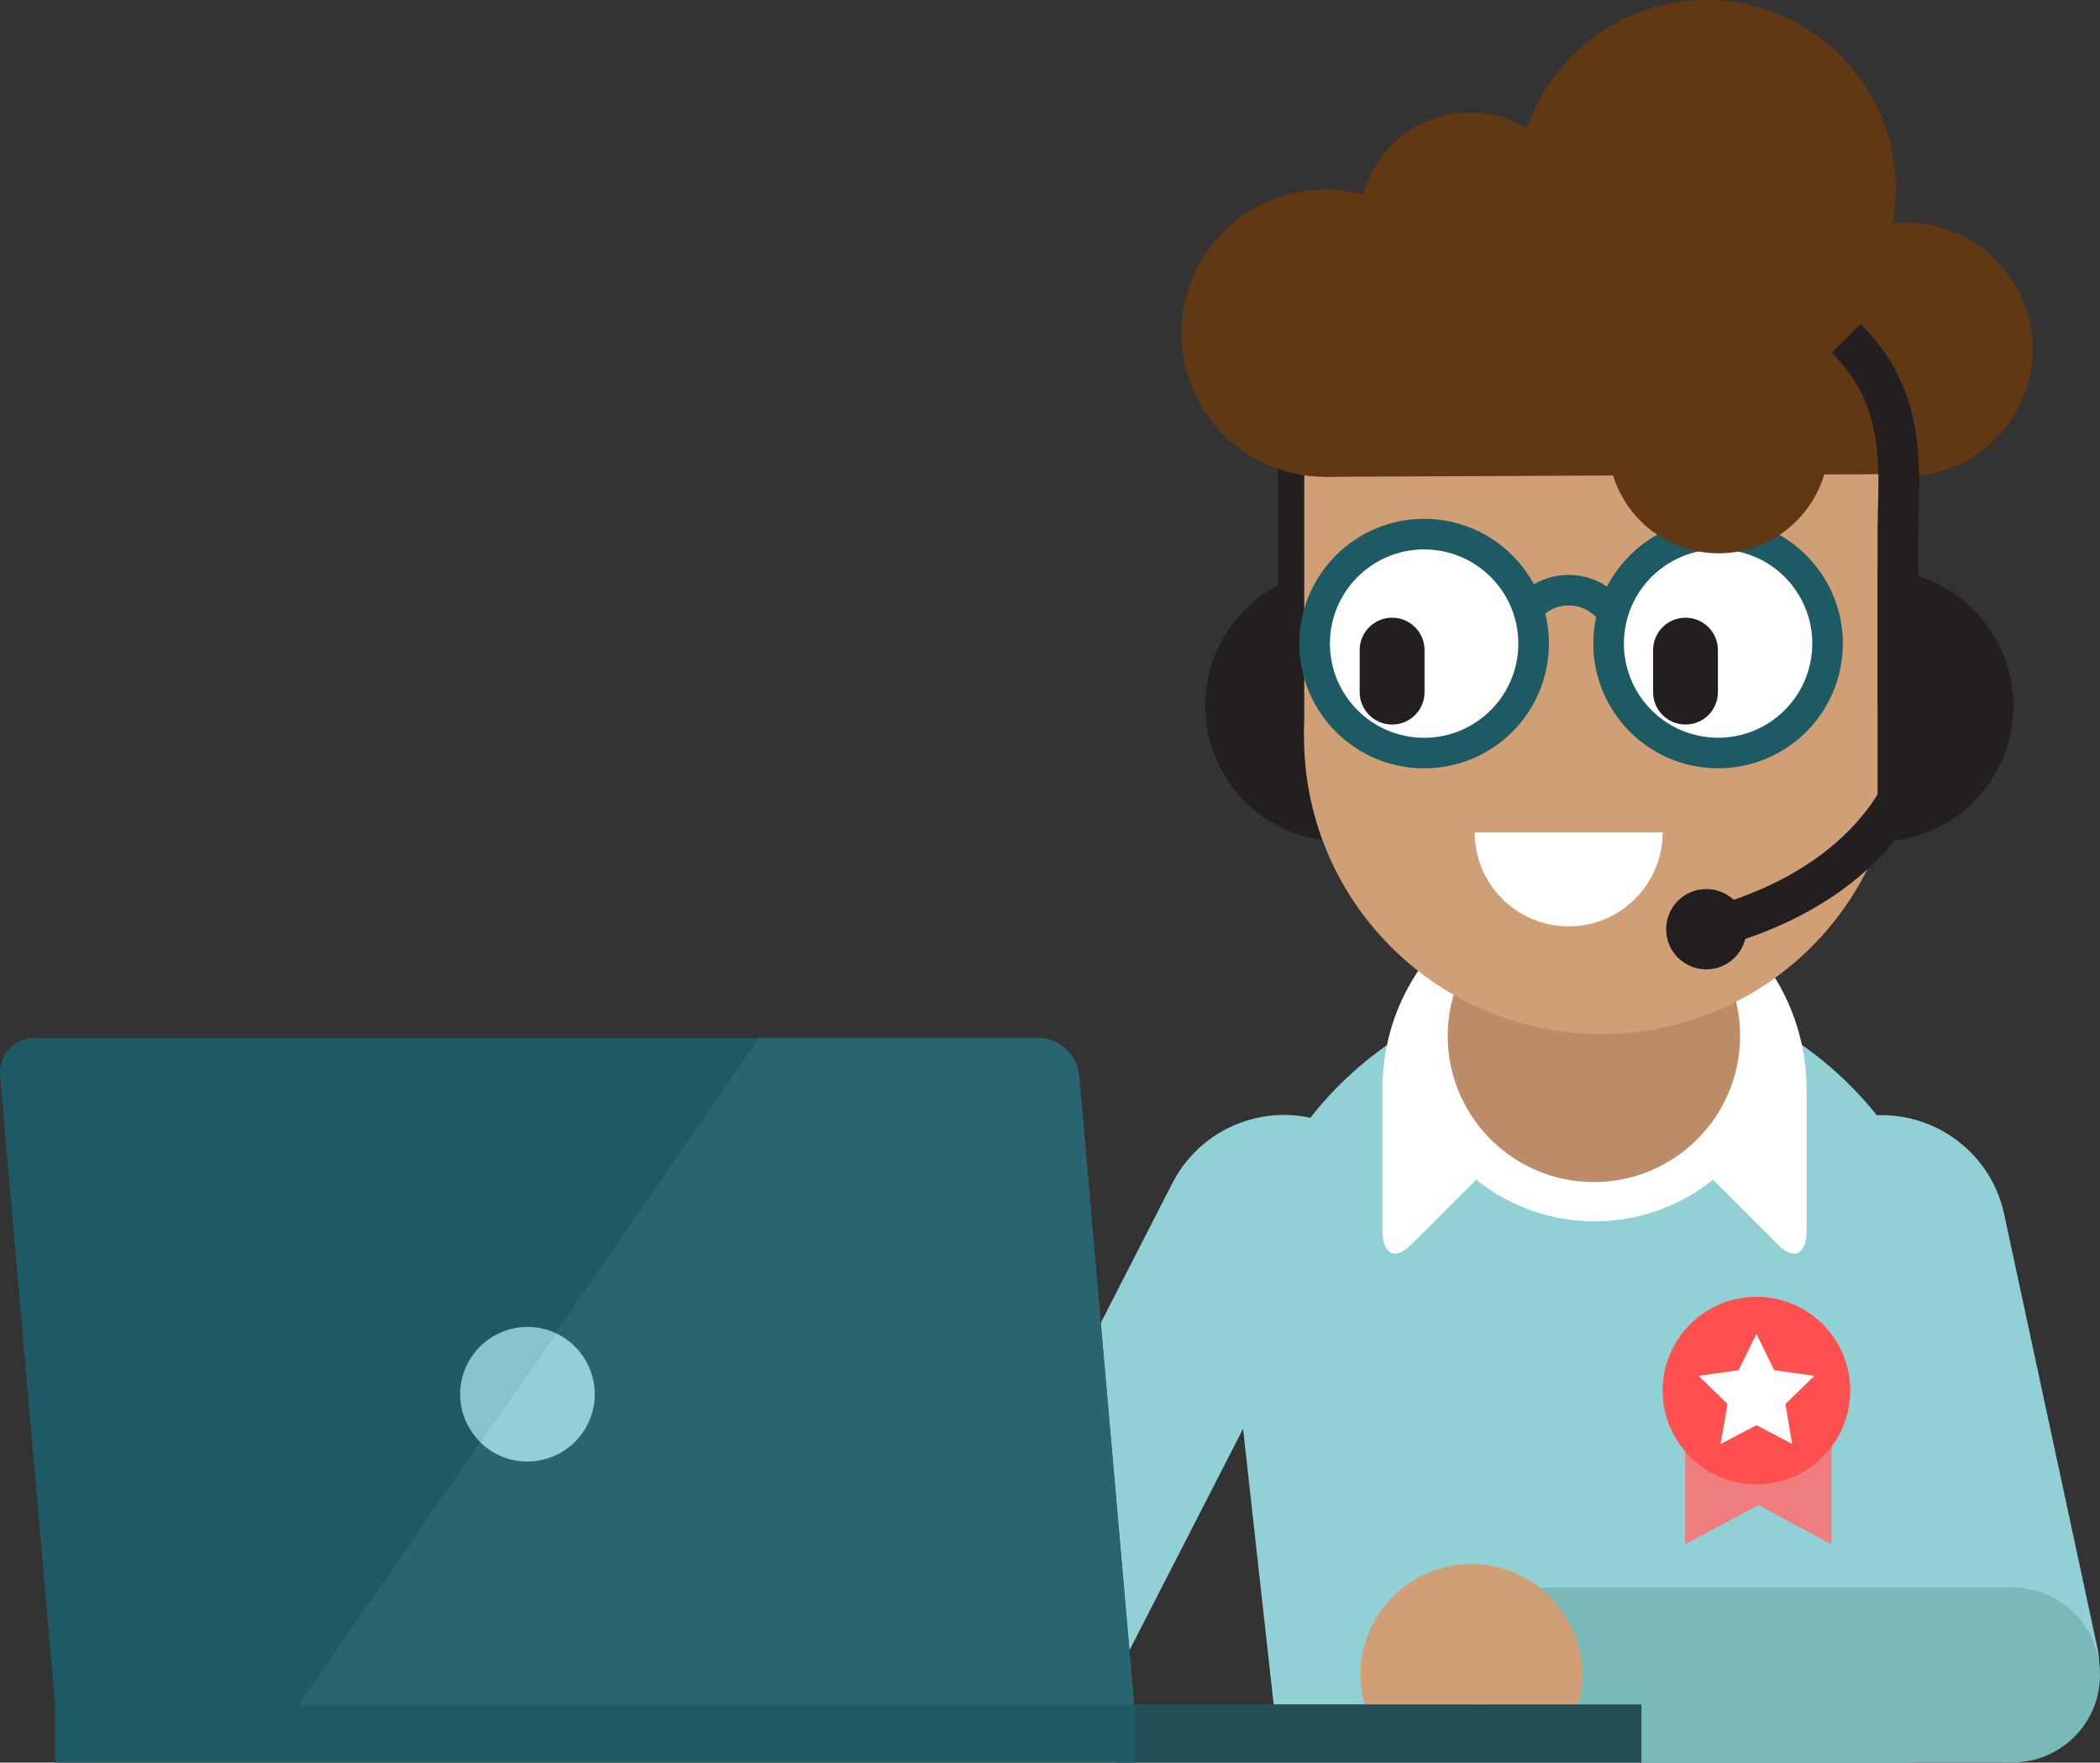 <?xml version="1.0" encoding="utf-8"?>
<!-- Generator: Adobe Illustrator 27.2.0, SVG Export Plug-In . SVG Version: 6.00 Build 0)  -->
<svg version="1.1" id="Layer_1" xmlns="http://www.w3.org/2000/svg" xmlns:xlink="http://www.w3.org/1999/xlink" x="0px" y="0px"
	 width="1030px" height="864.6px" viewBox="0 0 1030 864.6" style="enable-background:new 0 0 1030 864.6;" xml:space="preserve">
<rect x="0" y="0" width="1030" height="864.6" fill="#333333" stroke="none"/>
<style type="text/css">
	.st0{fill:none;stroke:#231F20;stroke-width:20;stroke-miterlimit:10;}
	.st1{fill:#231F20;}
	.st2{fill:#91D1D6;}
	.st3{fill:#BE1E2D;}
	.st4{fill:none;}
	.st5{fill:#FFFFFF;}
	.st6{fill:#BC8C68;}
	.st7{fill:#D09F76;}
	.st8{fill:#79B9BA;}
	.st9{fill:none;stroke:#1E5A64;stroke-width:15;stroke-miterlimit:10;}
	.st10{fill:#FFFFFF;stroke:#1E5A64;stroke-width:15;stroke-miterlimit:10;}
	.st11{fill:#603813;}
	.st12{fill:#231F20;stroke:#231F20;stroke-width:12;stroke-miterlimit:10;}
	.st13{opacity:0.75;fill:#1E5A64;enable-background:new    ;}
	.st14{fill:#1E5A64;}
	.st15{opacity:0.1;fill:#91D1D6;enable-background:new    ;}
	.st16{opacity:0.1;fill:#1E5A64;enable-background:new    ;}
	.st17{fill:#EF7D7D;}
	.st18{fill:#FF5050;}
</style>
<g id="Layer_1_00000038376371755377580100000017903072339823736453_">
</g>
<g id="Layer_2_00000143580590396305398720000009387787382456416395_">
</g>
<g id="Layer_3">
</g>
<g id="Layer_5_00000052797676712987653890000001988086110197498783_">
</g>
<g id="Layer_4">
	<line class="st0" x1="636.7" y1="295.8" x2="636.7" y2="223.4"/>
	<path class="st1" d="M657.8,412.7c-36.8,0-66.6-29.8-66.6-66.6s29.8-66.6,66.6-66.6"/>
	<path class="st2" d="M489.2,842L489.2,842c-21.1-10.8-29.4-36.7-18.6-57.8L575,580.4c15.5-30.3,52.6-42.2,82.9-26.7l0,0
		c11.9,6.1,16.6,20.7,10.5,32.7L546.9,823.3C536.2,844.5,510.3,852.8,489.2,842z"/>
	<path class="st3" d="M724,580.8c0.3,0.2,0.5,0.4,0.8,0.6C724.5,581.2,724.3,581,724,580.8C724,580.7,724,580.8,724,580.8z"/>
	<path class="st3" d="M869.3,581.4c0.3-0.2,0.5-0.4,0.8-0.6l-0.1-0.1C869.8,581,869.5,581.2,869.3,581.4z"/>
	<path class="st4" d="M785.1,434.8c-34.5,0-63.2,25.4-68.2,58.6c21.1-8.9,44.3-13.8,68.7-13.8c24,0,46.9,4.8,67.7,13.4
		C848,460,819.5,434.8,785.1,434.8z"/>
	<path class="st2" d="M959.3,657.7c0-97.9-79.3-177.2-177.2-177.2s-177.2,79.3-177.2,177.2l19.8,178.4h180.4v28.5h131.2L959.3,657.7
		z"/>
	<path class="st5" d="M871.6,481.3c-18-30.7-51.4-51.4-89.6-51.4c-38.2,0-71.6,20.6-89.6,51.4c-9.1,15.4-14.3,33.4-14.3,52.5
		c0,0,0,64,0,70.8c0,6.8,3.7,16.2,14.5,5.5c9.1-9.1,26.4-26.4,31.4-31.4l0.1-0.1c0.2,0.2,0.5,0.4,0.7,0.7
		c15.8,12.4,35.7,19.8,57.3,19.8s41.5-7.4,57.3-19.8c0.2-0.2,0.5-0.4,0.7-0.7l0.1,0.1c5,5,22.3,22.3,31.4,31.4
		c10.7,10.7,14.5,1.4,14.5-5.5c0-6.8,0-70.8,0-70.8C885.9,514.6,880.7,496.7,871.6,481.3z"/>
	
		<ellipse transform="matrix(0.16 -0.987 0.987 0.16 155.065 1198.657)" class="st6" cx="782" cy="508.2" rx="71.7" ry="71.7"/>
	<g>
		
			<ellipse transform="matrix(0.707 -0.707 0.707 0.707 -25.493 661.255)" class="st7" cx="785.5" cy="361.4" rx="145.8" ry="145.8"/>
		<rect x="639.7" y="215.6" class="st7" width="291.7" height="145.8"/>
	</g>
	<path class="st5" d="M815.5,408.3c0,25.4-20.6,46.1-46.1,46.1c-25.4,0-46.1-20.6-46.1-46.1h46.1H815.5z"/>
	<path class="st2" d="M995.8,859.2L995.8,859.2c23.2-5,37.9-27.8,32.9-51L983,595.6c-7.1-33.2-39.9-54.4-73.1-47.2l0,0
		c-13.1,2.8-21.4,15.7-18.6,28.8l53.6,249C949.9,849.4,972.7,864.2,995.8,859.2z"/>
	<polygon class="st8" points="805.1,836 751.6,836 751.6,778.8 990.1,778.7 990.1,864.5 805.1,864.6 	"/>
	<circle class="st8" cx="987.1" cy="821.6" r="42.9"/>
	<path class="st7" d="M774.2,836c1.3-4.6,1.9-9.4,1.9-14.4c0-30-24.4-54.4-54.4-54.4s-54.4,24.4-54.4,54.4c0,5,0.7,9.9,2,14.5
		l59.2,0.1"/>
	<path class="st1" d="M920.9,279.6c36.8,0,66.6,29.8,66.6,66.6s-29.8,66.6-66.6,66.6"/>
	<g>
		<path class="st9" d="M743.2,315.7c0-14.5,11.7-26.2,26.2-26.2s26.2,11.7,26.2,26.2"/>
		<circle class="st10" cx="698.5" cy="315.7" r="53.7"/>
		
			<ellipse transform="matrix(0.16 -0.987 0.987 0.16 396.224 1097.105)" class="st10" cx="842.9" cy="315.7" rx="53.7" ry="53.7"/>
	</g>
	<g>
		<path class="st1" d="M698.7,339.5c0,8.8-7.1,15.9-15.9,15.9s-15.9-7.1-15.9-15.9v-20.6c0-8.8,7.1-15.9,15.9-15.9
			s15.9,7.1,15.9,15.9V339.5z"/>
		<path class="st1" d="M842.6,339.5c0,8.8-7.1,15.9-15.9,15.9s-15.9-7.1-15.9-15.9v-20.6c0-8.8,7.1-15.9,15.9-15.9
			s15.9,7.1,15.9,15.9V339.5z"/>
	</g>
	<g>
		<circle class="st11" cx="934.8" cy="171.4" r="62.2"/>
		<circle class="st11" cx="650" cy="163.4" r="70.5"/>
		<circle class="st11" cx="836.9" cy="93" r="93"/>
		<circle class="st11" cx="721" cy="109.2" r="54.1"/>
		<polygon class="st11" points="650,164.2 890,109 941.8,232.5 650,233.9 		"/>
		<circle class="st11" cx="842.9" cy="217.3" r="54.1"/>
	</g>
	<path class="st0" d="M930.9,346.2c0,0,0-54.7,0-84.2s5.8-64.9-25.3-96"/>
	<path class="st0" d="M940.4,369.6c0,0-10.9,62-103.2,86.2"/>
	<circle class="st12" cx="836.9" cy="455.8" r="13.7"/>
	<polygon class="st13" points="548.7,836 548.7,836.1 547.7,836.1 547.7,864.6 805.1,864.6 805.1,836 	"/>
	<path class="st14" d="M529.3,527.7c-0.9-10.1-9.8-18.4-20-18.4h-137H16.9c-10.1,0-17.6,8.2-16.8,18.4l27,308.5l0,0v28.4h529.2
		v-28.4l0,0L529.3,527.7z"/>
	<polygon class="st13" points="556.3,836 556.3,836.1 557.2,836.1 557.2,836 	"/>
	<polygon class="st15" points="556.3,836 556.3,836.1 557.2,836.1 557.2,836 	"/>
	<polygon class="st14" points="544.5,836 146.7,836 146.6,836.2 556.3,836.1 556.3,836 	"/>
	<polygon class="st15" points="544.5,836 146.7,836 146.6,836.2 556.3,836.1 556.3,836 	"/>
	<path class="st14" d="M16.9,509.2c-10.1,0-17.6,8.2-16.8,18.4l27,308.5l0,0h33.1h86.5l211.8-306.9l13.8-19.9L16.9,509.2L16.9,509.2
		z"/>
	<path class="st14" d="M507.1,529.2c5.8,0,10.9,4.7,11.5,10.5L544.5,836h11.8l0,0l-27-308.5c-0.9-10.1-9.8-18.4-20-18.4h-137
		l-13.8,20.1H507.1z"/>
	<path class="st14" d="M518.5,539.7c-0.5-5.8-5.6-10.5-11.5-10.5H358.5L146.7,836.1h397.8L518.5,539.7z"/>
	<path class="st15" d="M529.3,527.6c-0.9-10.1-9.8-18.4-20-18.4h-137l-13.8,20L146.7,836.1h397.8h11.8l0,0L529.3,527.6z"/>
	<path class="st2" d="M258.7,650.9c-18.2,0-33,14.8-33,33c0,9.2,3.8,17.5,9.9,23.5l36.9-53.5C268.3,651.9,263.6,650.9,258.7,650.9z"
		/>
	<path class="st16" d="M258.7,650.9c-18.2,0-33,14.8-33,33c0,9.2,3.8,17.5,9.9,23.5l36.9-53.5C268.3,651.9,263.6,650.9,258.7,650.9z
		"/>
	<path class="st2" d="M291.7,683.9c0-13.3-7.9-24.8-19.2-30l-37,53.5c6,5.9,14.1,9.5,23.1,9.5C276.9,716.9,291.7,702.1,291.7,683.9z
		"/>
	<path class="st15" d="M291.7,683.9c0-13.3-7.9-24.8-19.2-30l-37,53.5c6,5.9,14.1,9.5,23.1,9.5C276.9,716.9,291.7,702.1,291.7,683.9
		z"/>
	<g>
		<polygon class="st17" points="862.5,738.3 898.3,757.5 898.3,694.8 826.6,694.8 826.6,757.5 		"/>
		<circle class="st18" cx="861.5" cy="682.1" r="46"/>
		<polygon class="st5" points="861.5,654.3 870.2,672.1 889.9,674.9 875.7,688.7 879,708.3 861.5,699.1 843.9,708.3 847.3,688.7 
			833.1,674.9 852.7,672.1 		"/>
	</g>
</g>
</svg>
